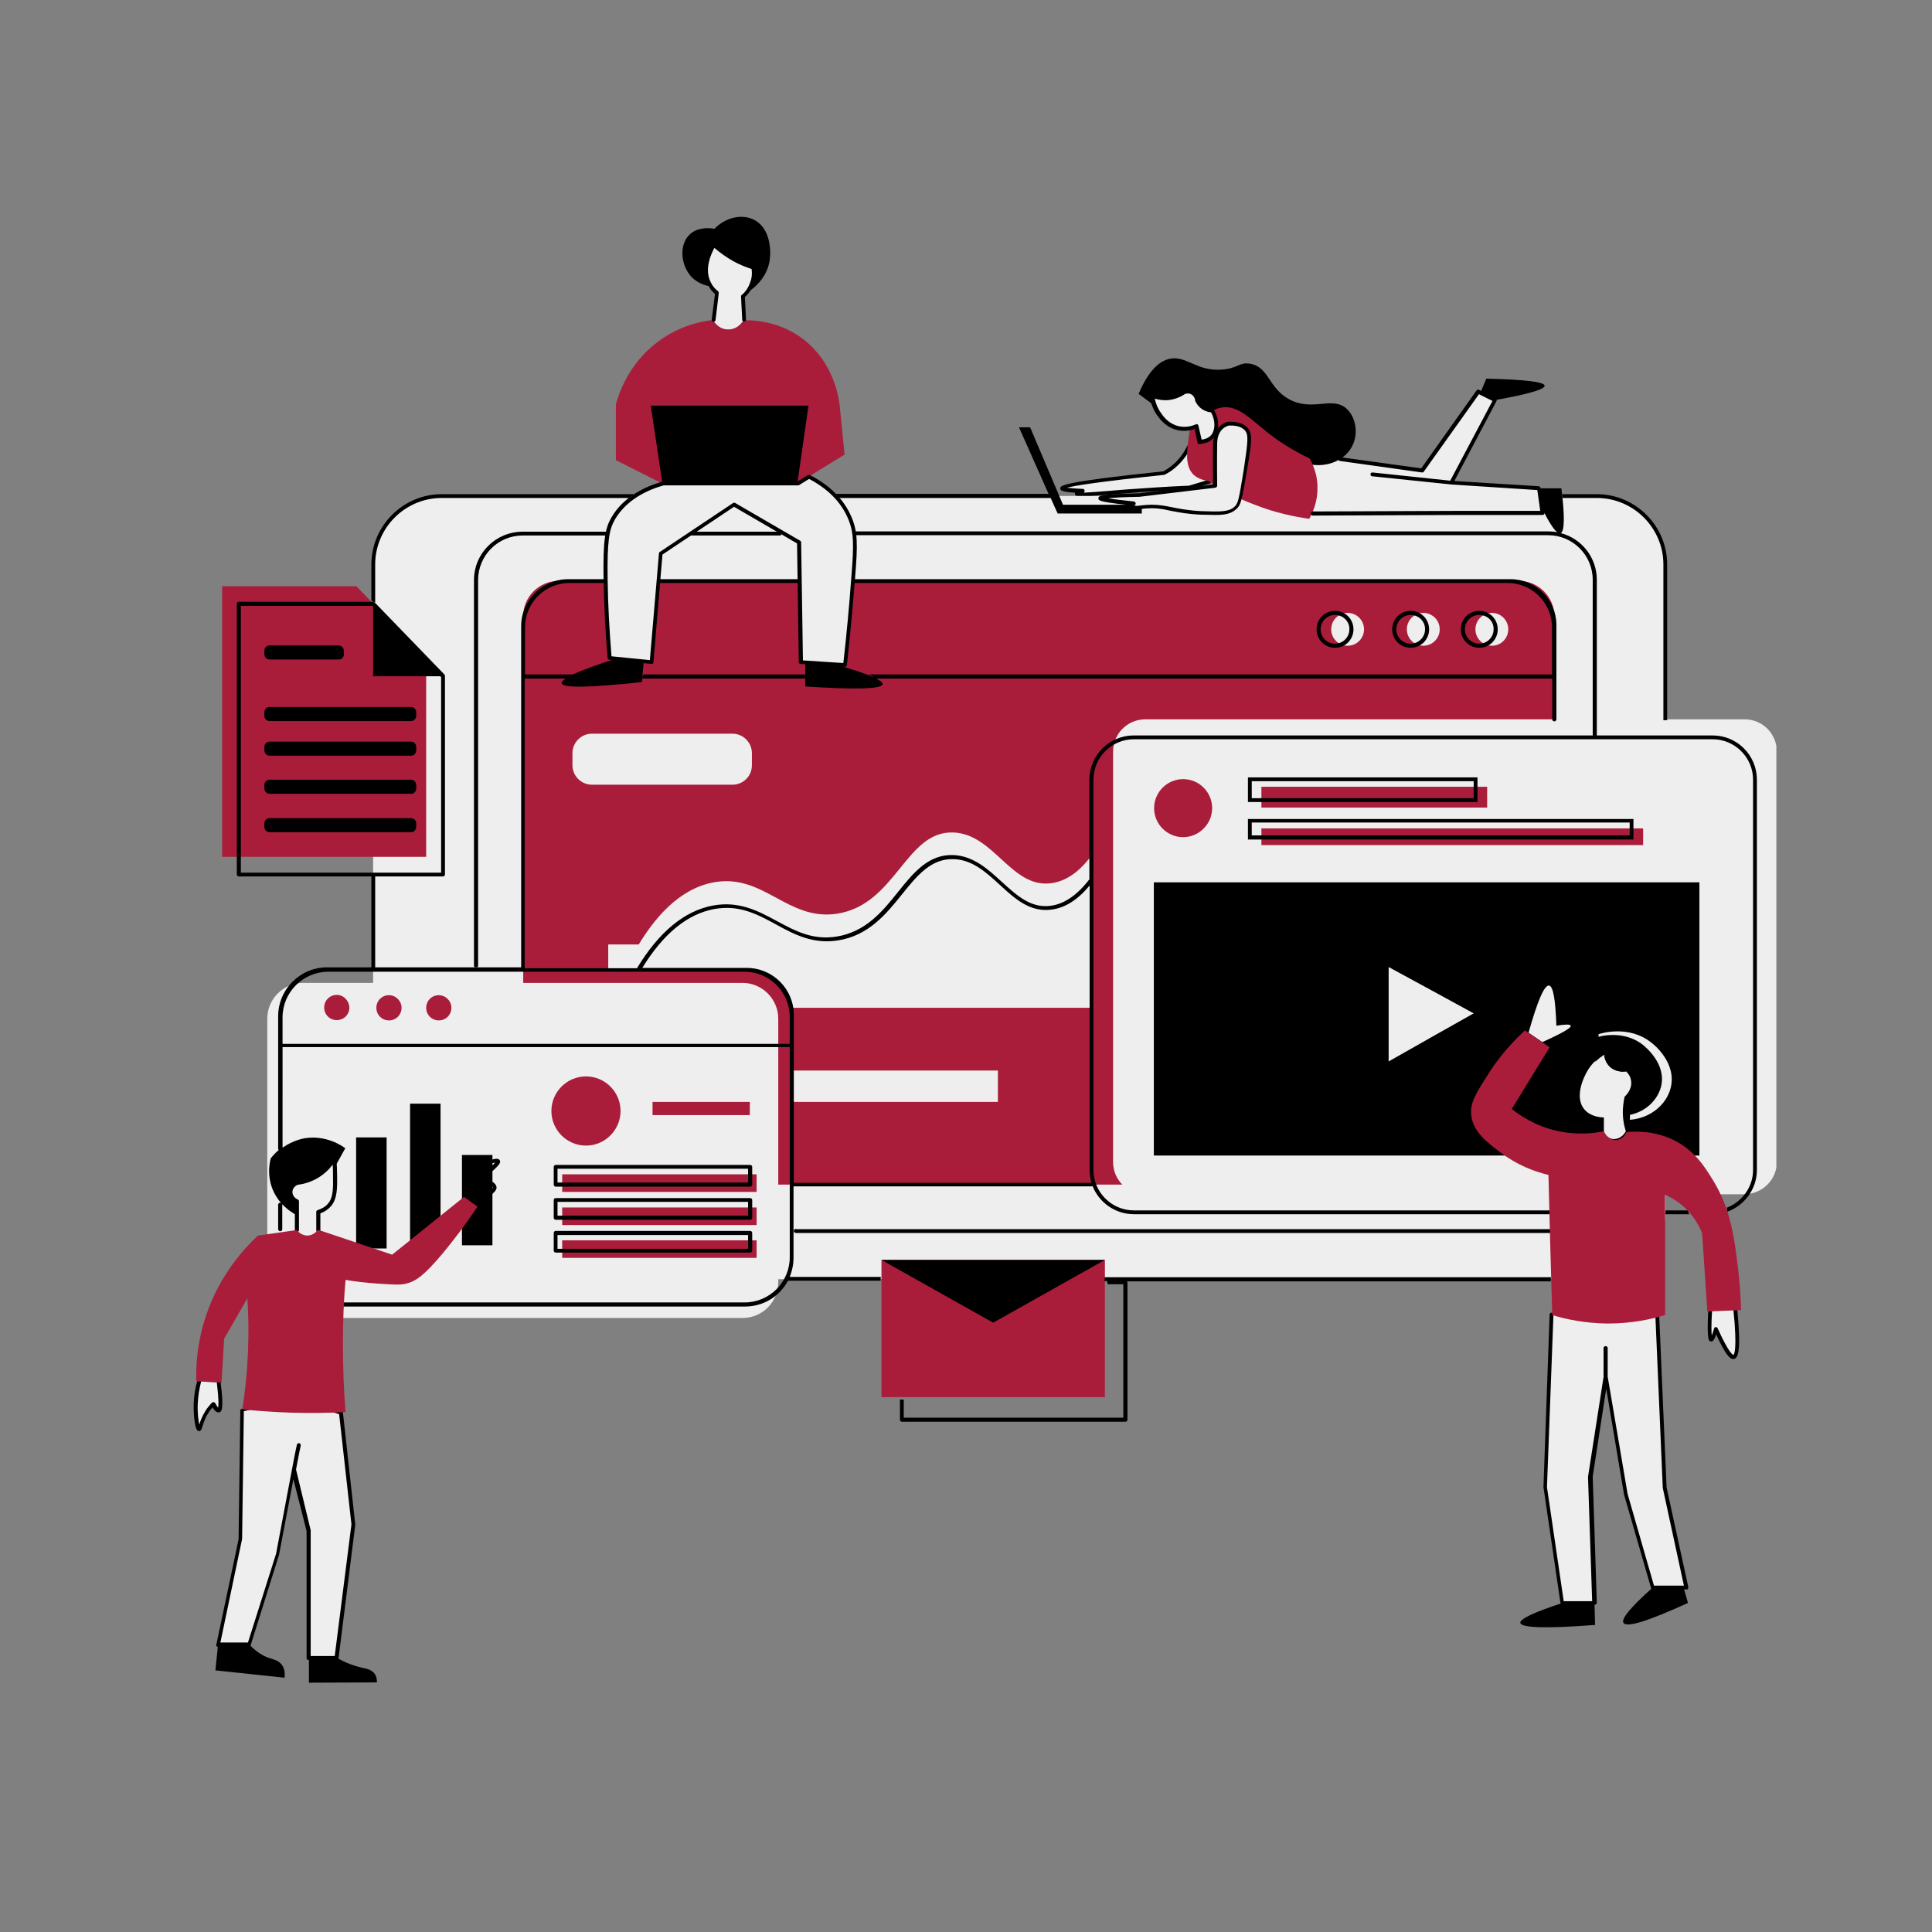 <svg xmlns="http://www.w3.org/2000/svg" xmlns:xlink="http://www.w3.org/1999/xlink" width="1080" viewBox="0 0 810 810" height="1080" preserveAspectRatio="xMidYMid meet"><rect x="0" y="0" width="810" height="810" fill="#808080" stroke="none"/><defs><clipPath id="448cf45b1a"><path d="M 112 301.086 L 744.75 301.086 L 744.75 553 L 112 553 Z M 112 301.086 " clip-rule="nonzero"></path></clipPath><clipPath id="012008e74c"><path d="M 90 90 L 737 90 L 737 705.426 L 90 705.426 Z M 90 90 " clip-rule="nonzero"></path></clipPath></defs><path fill="#eeeeee" d="M 716.914 549.617 C 716.547 557.484 716.68 561.543 717.406 561.664 C 717.91 561.785 718.523 560.312 719.371 557.238 C 722.938 565.352 725.395 569.285 726.883 568.914 C 728.59 568.426 728.836 561.91 727.496 549.125 C 723.922 549.25 720.48 549.371 716.914 549.617 Z M 83.43 579.117 C 82.816 581.207 82.199 584.281 81.953 588.215 C 81.707 593.746 82.566 599.152 83.43 599.152 C 84.043 599.152 84.164 595.957 86.621 592.023 C 87.605 590.547 88.59 589.441 89.207 588.703 C 90.191 590.547 90.926 591.41 91.418 591.285 C 92.277 591.039 92.277 587.23 91.418 579.73 Z M 199.332 505.371 C 200.934 504.262 203.02 502.789 205.121 501.066 C 207.207 499.223 207.688 498.609 207.578 497.996 C 207.441 495.781 201.793 494.555 201.305 494.43 C 207.824 489.27 209.164 487.426 208.918 486.934 C 208.438 486.07 201.793 487.914 198.23 492.957 C 195.645 496.52 195.402 500.453 195.402 502.418 C 196.633 503.402 197.984 504.387 199.332 505.371 Z M 132.102 493.324 C 129.027 495.043 126.199 495.66 124.355 495.906 C 122.883 496.52 121.898 497.75 121.652 499.223 C 121.41 501.066 122.512 502.91 124.355 503.648 L 124.355 515.695 C 124.48 515.941 125.957 517.906 128.66 518.031 C 131.488 518.152 133.211 515.816 133.332 515.695 L 133.332 507.949 C 135.914 507.215 137.262 505.859 138.004 505 C 140.461 502.051 140.461 498.117 140.336 491.602 C 140.336 489.145 140.09 487.18 139.969 485.828 C 138.863 487.426 136.527 490.867 132.102 493.324 Z M 503.547 170.309 C 502.574 169.441 502.07 168.465 501.824 167.848 C 501.824 167.598 501.59 166.004 500.117 164.895 C 498.383 163.793 496.539 164.406 496.43 164.406 C 495.445 165.141 493.098 166.496 489.781 166.863 C 486.598 167.234 484.137 166.367 483.02 165.879 C 483.266 167.598 483.77 170.672 485.98 173.742 C 486.953 175.223 489.301 178.414 493.715 179.402 C 497.289 180.258 500.227 179.156 501.457 178.66 C 501.961 180.875 502.441 183.086 502.93 185.176 C 503.805 185.176 506.262 184.93 508.105 183.086 C 510.562 180.504 510.809 175.957 508.352 172.027 C 507.492 172.152 505.391 171.898 503.547 170.309 Z M 698.008 623.613 L 694.934 552.078 L 650.797 551.215 L 648.094 623.488 L 655.234 672.039 L 668.754 672.039 L 667.02 619.066 L 673.535 577.273 L 681.895 626.562 L 693.203 665.648 L 707.336 665.648 Z M 608.527 202.387 L 626.828 167.727 L 619.82 164.164 L 596.234 197.227 L 561.93 192.434 C 561.203 192.184 554.309 189.852 549.637 193.414 C 544.613 197.352 543.617 207.305 550.254 215.293 C 570.656 215.172 590.938 215.172 611.352 215.051 L 646.629 215.051 L 645.156 204.727 Z M 125.23 605.914 C 125.105 606.527 124.246 610.707 123.137 616.238 Z M 142.93 592.391 C 144.648 608.004 146.371 623.613 148.09 639.223 L 141.086 695.148 L 129.41 695.148 L 129.41 641.926 C 127.32 633.445 125.105 624.965 123.02 616.484 C 120.434 630.004 116.375 651.758 116.375 651.758 L 104.457 689.492 L 91.43 689.492 L 100.77 645.246 L 101.508 591.164 C 106.793 589.812 114.414 588.336 123.75 588.828 C 131.621 589.195 138.137 590.793 142.93 592.391 Z M 307.387 108.852 C 303.809 106.883 300.996 104.668 299.016 102.824 C 298.648 103.438 293.254 111.797 297.051 118.93 C 297.664 120.031 298.648 121.508 300.383 122.859 C 299.879 126.672 299.398 130.359 299.016 134.168 C 299.152 134.41 300.859 137.734 304.547 138.098 C 307.387 138.469 310.215 136.871 311.688 134.293 C 311.555 131.094 311.309 127.777 311.184 124.578 C 312.168 123.719 314.148 121.758 315.129 118.559 C 315.992 115.855 315.746 113.516 315.488 112.414 C 313.152 111.672 310.324 110.57 307.387 108.852 Z M 499.855 183.945 C 502.203 189.973 504.527 195.992 506.875 202.016 C 504.16 202.879 501.344 203.738 498.629 204.473 C 487.566 204.969 478.469 205.582 472.203 206.07 C 461.508 206.93 451.809 207.914 451.676 207.055 C 451.676 206.688 452.906 206.195 454.023 205.953 C 448.355 205.703 445.531 205.336 445.531 204.844 C 445.418 203.613 459.664 201.398 488.18 198.453 C 489.531 197.711 491.145 196.734 492.605 195.379 C 497.043 191.203 498.996 186.648 499.855 183.945 " fill-opacity="1" fill-rule="nonzero"></path><path fill="#000000" d="M 564.883 171.656 C 558.848 165.637 550.5 172.887 540.41 167.355 C 531.695 162.566 532.062 153.836 524.074 152.488 C 519.516 151.746 519.023 154.449 512.398 154.945 C 501.691 155.805 497.512 149.043 490.52 150.395 C 486.941 151.133 482.027 154.082 477.367 165.141 L 483.992 170.059 C 483.379 168.465 483.145 166.984 483.008 166.008 C 484.129 166.496 486.586 167.355 489.77 166.984 C 493.09 166.621 495.438 165.27 496.418 164.527 C 496.531 164.41 498.375 163.793 500.105 165.023 C 501.582 166.008 501.816 167.727 501.816 167.969 C 502.062 168.586 502.566 169.57 503.535 170.43 C 505.379 172.152 507.48 172.273 508.207 172.273 C 509.805 174.73 510.297 177.559 509.805 179.891 L 510.91 180.262 C 512.645 177.93 514.969 177.559 514.969 177.559 C 517.316 177.434 520.387 177.684 522.23 179.773 C 523.324 180.875 523.707 182.23 523.57 185.059 L 548.398 194.523 C 556.512 196.367 564.27 192.797 567.094 186.652 C 569.418 181.859 568.57 175.344 564.883 171.656 Z M 488.062 198.211 Z M 447.363 204.477 C 448.484 204.602 450.438 204.844 454.016 204.969 C 454.371 204.969 454.738 205.34 454.738 205.703 C 454.738 206.074 454.629 206.32 454.371 206.57 C 457.086 206.445 461.637 206.074 466.172 205.703 C 468.148 205.586 470.105 205.34 472.082 205.215 C 480.688 204.602 489.523 203.984 498.508 203.617 L 505.883 201.402 L 499.973 186.164 C 498.375 189.852 496.051 193.168 493.09 195.75 C 491.75 196.98 490.137 198.086 488.43 198.945 C 488.293 198.945 488.172 199.07 488.172 199.07 C 460.27 202.016 450.438 203.617 447.363 204.477 Z M 453.645 208.164 C 451.297 208.164 450.805 207.797 450.684 207.184 C 450.684 206.934 450.684 206.688 450.805 206.57 C 445.043 206.199 444.539 205.586 444.539 204.844 C 444.426 203.617 444.426 202.141 487.816 197.594 C 489.289 196.734 490.754 195.75 491.98 194.641 C 495.191 191.82 497.648 188.008 499.125 183.703 C 499.234 183.336 499.492 183.215 499.848 183.215 C 500.219 183.215 500.465 183.461 500.586 183.703 L 507.594 201.773 C 507.727 202.016 507.727 202.266 507.594 202.387 C 507.48 202.633 507.348 202.758 507.113 202.758 L 498.879 205.215 L 498.621 205.215 C 489.66 205.586 480.797 206.074 472.191 206.812 C 470.105 206.934 468.148 207.184 466.305 207.305 C 459.656 207.797 455.859 208.164 453.645 208.164 " fill-opacity="1" fill-rule="nonzero"></path><path fill="#eeeeee" d="M 347.191 536.223 L 669.469 536.223 C 685.203 536.223 698.242 523.316 698.242 507.461 L 698.242 236.68 C 698.242 220.949 685.336 207.918 669.469 207.918 L 185.191 207.918 C 169.465 207.918 156.434 220.824 156.434 236.68 L 156.434 507.582 C 156.434 523.316 169.34 536.344 185.195 536.344 L 317.215 536.344 M 347.195 536.223 L 330.121 536.223 " fill-opacity="1" fill-rule="nonzero"></path><path fill="#a91d3a" d="M 298.887 134.168 C 294.336 134.664 285.363 136.383 276.516 142.773 C 263.363 152.238 259.309 165.512 258.215 169.57 L 258.215 192.922 L 277.742 202.758 L 334.285 202.758 C 340.934 198.699 347.438 194.641 354.086 190.59 C 353.473 183.949 352.723 177.316 352.105 170.555 C 351.859 167.969 350.016 151.504 335.512 141.301 C 325.68 134.414 315.367 134.168 311.68 134.293 C 310.207 136.996 307.379 138.473 304.539 138.102 C 300.73 137.738 299.008 134.414 298.887 134.168 Z M 369.559 585.754 L 463.234 585.754 L 463.234 528.23 L 369.559 528.23 Z M 549.016 192.184 C 541.023 188.379 535.137 184.32 531.191 181.121 C 524.32 175.715 519.16 169.941 512.508 170.801 C 510.801 171.043 509.324 171.66 508.453 172.156 C 510.555 174.613 511.035 178.051 509.684 180.879 C 508.453 183.336 505.883 185.059 503.043 185.18 C 502.566 182.965 502.062 180.758 501.582 178.664 C 500.723 178.914 499.848 179.16 499.125 179.402 C 498.879 180.262 498.621 181.492 498.375 183.219 C 497.648 188.867 496.777 194.895 499.973 198.582 C 500.723 199.441 502.676 201.16 506.73 201.652 C 507.48 202.145 508.344 202.758 509.191 203.246 C 509.191 201.402 509.066 192.434 509.191 185.793 C 509.324 178.418 514.855 177.559 514.855 177.559 C 517.18 177.434 520.254 177.688 522.098 179.773 C 524.188 181.863 523.707 184.809 521.863 196.613 C 520.742 203.004 520.129 206.691 519.637 208.902 C 521.617 209.887 523.707 210.746 526.031 211.605 C 534.77 215.051 542.758 216.648 548.902 217.508 C 549.996 215.539 552.457 210.871 552.344 204.477 C 552.457 198.699 550.133 194.152 549.016 192.184 Z M 93.129 245.777 L 93.129 359.227 L 178.676 359.227 L 178.676 276.016 L 149.422 245.777 Z M 636.898 496.645 L 234.109 496.645 C 226.008 496.645 219.359 490.008 219.359 481.895 L 219.359 258.316 C 219.359 250.203 226.008 243.566 234.109 243.566 L 636.898 243.566 C 645.008 243.566 651.648 250.203 651.648 258.316 L 651.648 481.77 C 651.648 490.008 645.008 496.645 636.898 496.645 " fill-opacity="1" fill-rule="nonzero"></path><g clip-path="url(#448cf45b1a)"><path fill="#eeeeee" d="M 744.949 487.18 L 744.949 315.098 C 744.949 307.602 738.914 301.578 731.43 301.578 L 480.184 301.578 C 472.695 301.578 466.664 307.602 466.664 315.098 L 466.664 487.18 C 466.664 494.676 472.695 500.699 480.184 500.699 L 731.43 500.699 C 738.914 500.574 744.949 494.555 744.949 487.18 Z M 311.301 552.57 L 127.062 552.57 C 118.82 552.57 112.059 545.809 112.059 537.574 L 112.059 427.074 C 112.059 418.84 118.82 412.078 127.059 412.078 L 311.293 412.078 C 319.531 412.078 326.289 418.84 326.289 427.074 L 326.289 537.574 C 326.289 545.809 319.664 552.57 311.293 552.57 " fill-opacity="1" fill-rule="nonzero"></path></g><path fill="#eeeeee" d="M 307.133 328.988 L 248.133 328.988 C 243.695 328.988 240.008 325.301 240.008 320.875 L 240.008 315.715 C 240.008 311.289 243.695 307.602 248.133 307.602 L 307.133 307.602 C 311.547 307.602 315.234 311.289 315.234 315.715 L 315.234 320.875 C 315.234 325.426 311.547 328.988 307.133 328.988 Z M 418.371 461.98 L 331.824 461.98 L 331.824 448.828 L 418.371 448.828 Z M 457.566 422.527 L 331.824 422.527 C 331.457 420.684 330.352 416.379 326.664 412.57 C 321.379 407.039 314.508 406.672 313.02 406.672 L 255.004 406.672 L 255.004 395.977 L 267.801 395.977 C 273.688 386.266 283.891 372.746 299.254 369.918 C 320.285 366.109 330.117 386.266 351.012 383.07 C 375.828 379.137 379.652 348.164 399.797 349.023 C 416.883 349.762 424.012 372.5 440.738 370.289 C 448.484 369.305 454.262 363.281 457.566 358.734 Z M 632.348 263.844 C 632.348 267.656 629.277 270.727 625.48 270.727 C 621.656 270.727 618.582 267.656 618.582 263.844 C 618.582 260.035 621.656 256.961 625.48 256.961 C 629.277 256.961 632.348 260.035 632.348 263.844 Z M 596.703 256.961 C 592.906 256.961 589.832 260.035 589.832 263.844 C 589.832 267.656 592.906 270.727 596.703 270.727 C 600.527 270.727 603.602 267.656 603.602 263.844 C 603.602 260.035 600.527 256.961 596.703 256.961 Z M 571.875 263.844 C 571.875 267.656 568.805 270.727 564.992 270.727 C 561.195 270.727 558.121 267.656 558.121 263.844 C 558.121 260.035 561.195 256.961 564.992 256.961 C 568.805 256.961 571.875 260.035 571.875 263.844 " fill-opacity="1" fill-rule="nonzero"></path><path fill="#000000" d="M 206.453 522.086 L 193.68 522.086 L 193.68 484.227 L 206.453 484.227 Z M 184.703 524.051 L 171.922 524.051 L 171.922 462.719 L 184.703 462.719 Z M 162.09 523.438 L 149.305 523.438 L 149.305 476.855 L 162.09 476.855 Z M 700.449 456.082 C 698.605 463.332 691.711 468.863 683.355 469.48 C 683.355 468.004 683.355 466.527 683.488 464.93 C 683.598 463.457 683.859 462.105 684.215 460.875 C 684.473 460.629 687.656 457.926 687.176 453.746 C 686.797 451.164 685.332 449.691 684.719 449.074 C 684.105 449.199 681.141 449.691 678.438 447.848 C 674.996 445.633 674.641 441.824 674.504 441.332 C 673.41 441.945 671.812 443.051 670.203 444.648 L 670.203 433.59 C 671.199 433.219 682.875 429.656 692.203 437.031 C 693.434 437.891 703.02 445.633 700.449 456.082 Z M 582.195 445.02 L 582.195 405.441 C 594.129 411.957 606.055 418.348 617.84 424.859 C 605.918 431.621 593.996 438.258 582.195 445.02 Z M 483.754 369.918 L 483.754 484.473 L 712.484 484.473 L 712.484 369.918 L 483.754 369.918 " fill-opacity="1" fill-rule="nonzero"></path><path fill="#a91d3a" d="M 314.371 461.98 L 273.578 461.98 L 273.578 467.512 L 314.371 467.512 Z M 245.676 451.289 C 237.688 451.289 231.172 457.801 231.172 465.793 C 231.172 473.781 237.688 480.297 245.676 480.297 C 253.664 480.297 260.168 473.781 260.168 465.793 C 260.168 457.801 253.664 451.289 245.676 451.289 Z M 183.965 417.242 C 181.016 417.242 178.684 419.574 178.684 422.527 C 178.684 425.477 181.016 427.812 183.965 427.812 C 186.918 427.812 189.25 425.477 189.25 422.527 C 189.25 419.574 186.793 417.242 183.965 417.242 Z M 163.07 417.242 C 160.121 417.242 157.789 419.574 157.789 422.527 C 157.789 425.477 160.121 427.812 163.07 427.812 C 166.023 427.812 168.355 425.477 168.355 422.527 C 168.355 419.574 165.898 417.242 163.07 417.242 Z M 141.195 417.117 C 138.242 417.117 135.91 419.453 135.91 422.402 C 135.91 425.352 138.242 427.688 141.195 427.688 C 144.145 427.688 146.477 425.352 146.477 422.402 C 146.355 419.453 144.02 417.117 141.195 417.117 Z M 688.887 347.301 L 528.852 347.301 L 528.852 354.309 L 688.887 354.309 Z M 623.496 329.848 L 528.852 329.848 L 528.852 338.574 L 623.496 338.574 Z M 496.047 326.652 C 489.285 326.652 483.863 332.184 483.863 338.82 C 483.863 345.582 489.395 350.988 496.047 350.988 C 502.672 350.988 508.203 345.457 508.203 338.82 C 508.203 332.184 502.805 326.652 496.047 326.652 Z M 317.207 519.996 L 235.703 519.996 L 235.703 527.371 L 317.207 527.371 Z M 317.207 506.23 L 235.703 506.23 L 235.703 513.605 L 317.207 513.605 Z M 317.207 499.715 L 235.703 499.715 L 235.703 492.34 L 317.207 492.34 L 317.207 499.715 " fill-opacity="1" fill-rule="nonzero"></path><path fill="#eeeeee" d="M 646.621 436.906 C 654.844 433.219 658.91 430.883 658.531 430.023 C 658.297 429.41 656.316 429.41 652.52 430.023 C 652.152 419.086 651.156 413.43 649.445 413.184 C 647.469 412.938 644.641 419.574 640.844 432.973 Z M 675.875 447.969 C 678.441 449.566 681.035 449.199 681.648 449.074 C 682.129 449.566 683.605 450.918 683.863 453.254 C 684.344 456.941 681.406 459.523 681.145 459.77 C 680.898 460.875 680.656 462.105 680.531 463.457 C 680.039 467.883 680.789 471.691 681.648 474.273 C 680.285 476.977 677.457 478.082 675.258 477.344 C 673.281 476.609 672.543 474.641 672.434 474.273 L 672.434 468.496 C 667.133 468.371 664.812 465.793 664.309 465.176 C 660.141 460.383 663.445 452.27 665.906 448.336 C 668.129 444.895 670.957 442.93 672.543 441.945 C 672.434 442.438 672.801 446.004 675.875 447.969 " fill-opacity="1" fill-rule="nonzero"></path><path fill="#eeeeee" d="M 277.742 202.758 C 272.211 204.23 262.133 208.043 256.738 217.383 C 254.145 221.93 253.297 226.602 253.531 243.195 C 253.664 251.676 254.145 262.738 255.25 275.891 C 261.152 276.504 266.926 276.996 272.828 277.609 L 276.762 232.012 L 307.488 211.484 L 334.789 227.34 L 335.512 277.609 L 354.086 278.84 C 355.547 264.949 356.656 252.66 357.527 242.336 C 358.5 228.938 358.758 223.16 355.793 216.77 C 351.629 207.672 343.871 202.633 338.953 200.055 L 334.285 202.758 Z M 522.344 179.773 C 524.43 181.988 523.941 184.809 522.098 196.609 C 520.02 209.516 519.637 211.234 517.672 212.961 C 514.969 215.293 511.168 215.172 503.66 214.926 C 491.246 214.434 488.676 211.359 478.844 212.344 C 475.637 212.715 471.578 213.449 471.469 212.961 C 471.332 212.59 473.422 211.605 475.266 210.871 C 466.047 210.004 461.391 209.273 461.391 208.656 C 461.391 208.043 466.785 207.672 477.613 207.43 L 509.438 203.617 C 509.438 203.617 509.324 193.293 509.438 185.918 C 509.57 178.543 515.102 177.684 515.102 177.684 C 517.426 177.559 520.5 177.805 522.344 179.773 " fill-opacity="1" fill-rule="nonzero"></path><path fill="#000000" d="M 559.719 257.82 C 556.391 257.82 553.684 260.527 553.684 263.844 C 553.684 267.164 556.391 269.867 559.719 269.867 C 563.039 269.867 565.73 267.164 565.73 263.844 C 565.867 260.527 563.039 257.82 559.719 257.82 Z M 559.719 271.59 C 555.418 271.59 551.977 268.145 551.977 263.844 C 551.977 259.543 555.418 256.102 559.719 256.102 C 564.023 256.102 567.453 259.543 567.453 263.844 C 567.453 268.145 564.023 271.59 559.719 271.59 " fill-opacity="1" fill-rule="nonzero"></path><path fill="#000000" d="M 591.418 257.82 C 588.102 257.82 585.398 260.527 585.398 263.844 C 585.398 267.164 588.102 269.867 591.418 269.867 C 594.75 269.867 597.453 267.164 597.453 263.844 C 597.566 260.527 594.75 257.82 591.418 257.82 Z M 591.418 271.59 C 587.117 271.59 583.688 268.145 583.688 263.844 C 583.688 259.543 587.117 256.102 591.418 256.102 C 595.723 256.102 599.164 259.543 599.164 263.844 C 599.164 268.145 595.723 271.59 591.418 271.59 " fill-opacity="1" fill-rule="nonzero"></path><path fill="#000000" d="M 620.195 257.82 C 616.875 257.82 614.16 260.527 614.16 263.844 C 614.16 267.164 616.875 269.867 620.195 269.867 C 623.5 269.867 626.203 267.164 626.203 263.844 C 626.34 260.527 623.637 257.82 620.195 257.82 Z M 620.195 271.59 C 615.891 271.59 612.438 268.145 612.438 263.844 C 612.438 259.543 615.891 256.102 620.195 256.102 C 624.496 256.102 627.938 259.543 627.938 263.844 C 627.938 268.145 624.496 271.59 620.195 271.59 " fill-opacity="1" fill-rule="nonzero"></path><g clip-path="url(#012008e74c)"><path fill="#000000" d="M 650.172 537.082 C 650.172 536.59 650.172 535.977 650.309 535.484 L 463.098 535.484 C 463.098 535.977 463.098 536.59 462.977 537.082 L 464.094 537.082 C 464.203 537.574 464.328 537.941 464.461 538.434 L 470.965 538.434 L 470.965 594.359 L 378.902 594.359 L 378.902 586.859 C 378.422 586.859 377.809 586.738 377.305 586.738 L 377.305 595.219 C 377.305 595.711 377.672 596.078 378.164 596.078 L 471.836 596.078 C 472.316 596.078 472.695 595.711 472.695 595.219 L 472.695 537.695 C 472.695 537.449 472.562 537.328 472.453 537.203 L 650.172 537.203 Z M 655.09 672.039 C 643.043 675.973 637.156 678.801 637.402 680.398 C 637.77 682.488 648.219 682.855 668.746 681.258 C 668.609 678.188 668.609 675.113 668.5 672.039 Z M 682.02 449.199 C 682.5 449.691 683.973 451.043 684.219 453.379 C 684.723 457.066 681.762 459.645 681.516 459.891 C 681.27 460.996 681.035 462.227 680.902 463.578 C 680.789 465.055 680.789 466.406 680.789 467.758 C 688.41 467.266 694.668 462.227 696.398 455.59 C 698.723 446.125 690.008 439.117 688.891 438.137 C 680.422 431.375 669.84 434.695 668.855 435.062 L 668.855 445.141 C 670.344 443.668 671.816 442.684 672.664 442.191 C 672.664 442.684 673.047 446.125 676.23 448.215 C 678.812 449.691 681.406 449.32 682.02 449.199 Z M 333.668 515.203 C 333.191 515.203 332.809 515.57 332.809 516.062 C 332.809 516.555 333.191 516.922 333.668 516.922 L 649.312 516.922 C 655.457 516.922 661.125 514.219 665.059 509.426 C 665.289 509.059 665.289 508.566 664.922 508.32 C 664.555 508.074 664.062 508.074 663.828 508.441 C 660.25 512.867 654.977 515.324 649.445 515.324 L 333.668 515.324 Z M 463.234 528.23 L 369.559 528.23 L 416.391 554.535 Z M 233.742 495.781 L 313.633 495.781 L 313.633 490.004 L 233.742 490.004 Z M 232.156 496.645 L 232.156 489.27 C 232.156 488.777 232.512 488.406 233.016 488.406 L 314.508 488.406 C 314.988 488.406 315.367 488.777 315.367 489.27 L 315.367 496.645 C 315.367 497.133 314.988 497.504 314.508 497.504 L 233.016 497.504 C 232.512 497.504 232.156 497.133 232.156 496.645 Z M 617.848 327.516 L 524.801 327.516 L 524.801 334.645 L 617.848 334.645 Z M 619.445 325.914 L 619.445 336.242 L 523.203 336.242 L 523.203 325.914 Z M 692.824 665.648 C 683.605 673.883 679.562 678.801 680.656 680.398 C 682.02 682.488 690.98 679.66 707.695 672.039 C 707.082 669.949 706.465 667.738 705.852 665.648 Z M 233.742 523.562 L 313.637 523.562 L 313.637 517.785 L 233.742 517.785 Z M 232.156 516.922 C 232.156 516.434 232.512 516.062 233.016 516.062 L 314.508 516.062 C 314.988 516.062 315.367 516.434 315.367 516.922 L 315.367 524.297 C 315.367 524.789 314.988 525.16 314.508 525.16 L 233.016 525.16 C 232.512 525.16 232.156 524.789 232.156 524.297 Z M 707.695 507.461 L 698.242 507.461 C 698.355 507.949 698.242 508.566 697.996 509.059 L 708.309 509.059 C 707.941 508.688 707.832 508.32 707.832 507.828 C 707.832 507.703 707.695 507.582 707.695 507.461 Z M 233.742 509.672 L 313.637 509.672 L 313.637 503.895 L 233.742 503.895 Z M 232.156 503.156 C 232.156 502.664 232.512 502.297 233.016 502.297 L 314.508 502.297 C 314.988 502.297 315.367 502.664 315.367 503.156 L 315.367 510.531 C 315.367 511.023 314.988 511.391 314.508 511.391 L 233.016 511.391 C 232.512 511.391 232.156 511.023 232.156 510.531 Z M 457.566 495.781 C 457.086 494.062 456.828 492.34 456.828 490.496 L 456.828 371.27 C 451.914 377.172 446.641 380.613 440.852 381.352 C 431.754 382.578 425.375 376.68 419.23 371.023 C 413.562 365.863 407.785 360.453 399.934 360.207 C 390.457 359.84 384.68 366.848 378.164 374.957 C 371.664 383.07 364.152 392.289 351.383 394.254 C 340.797 395.977 332.809 391.676 325.199 387.496 C 317.32 383.195 309.836 379.262 299.5 381.105 C 288.191 383.195 278.113 391.43 269.273 405.809 L 313.145 405.809 C 323.973 405.809 332.809 414.66 332.809 425.477 L 332.809 495.906 L 457.566 495.906 Z M 331.102 426.336 C 331.102 415.887 322.609 407.406 312.16 407.406 L 137.621 407.406 C 127.059 407.406 118.457 416.012 118.457 426.582 L 118.457 437.645 L 331.098 437.645 Z M 184.945 365.984 L 184.945 283.879 L 184.574 283.512 L 156.43 283.512 L 156.43 254.379 L 156.059 254.012 L 100.992 254.012 L 100.992 365.863 L 184.945 365.863 Z M 736.582 326.898 L 736.582 490.496 C 736.582 498.609 731.297 505.492 724.055 508.074 C 724.168 507.461 724.168 506.969 723.922 506.352 C 730.312 503.895 734.98 497.75 734.98 490.496 L 734.98 326.898 C 734.98 317.559 727.363 309.938 718.02 309.938 L 475.391 309.938 C 466.047 309.938 458.426 317.559 458.426 326.898 L 458.426 490.496 C 458.426 499.84 466.047 507.461 475.391 507.461 L 649.926 507.461 C 649.691 507.949 649.691 508.566 649.805 509.059 L 475.391 509.059 C 467.535 509.059 460.773 504.141 458.059 497.258 C 457.949 497.379 457.812 497.379 457.566 497.379 L 332.688 497.379 L 332.688 527.371 C 332.688 530.199 332.07 532.902 331.102 535.359 L 369.316 535.359 C 369.203 535.852 369.203 536.465 369.203 536.957 L 330.352 536.957 C 326.91 543.473 320.148 547.773 312.297 547.773 L 144.016 547.773 C 143.527 547.773 143.16 547.406 143.16 546.914 C 143.16 546.422 143.527 546.055 144.02 546.055 L 312.164 546.055 C 322.609 546.055 331.105 537.574 331.105 527.125 L 331.105 438.996 L 118.465 438.996 L 118.461 481.156 C 120.793 479.559 123.867 477.961 127.676 477.223 C 136.895 475.746 143.531 480.539 144.762 481.402 L 140.336 489.391 L 140.215 489.512 C 140.09 487.914 139.969 486.562 139.844 485.457 C 138.859 487.18 136.402 490.621 132.102 493.078 C 129.027 494.801 126.199 495.414 124.355 495.66 C 122.883 496.273 121.898 497.504 121.652 498.977 C 121.406 500.82 122.512 502.664 124.355 503.402 L 124.355 509.426 C 123.125 508.812 120.668 507.336 118.336 504.879 L 118.336 515.324 C 118.336 515.816 117.965 516.188 117.477 516.188 C 116.98 516.188 116.617 515.816 116.617 515.324 L 116.617 505.125 C 116.617 504.633 116.98 504.262 117.477 504.262 C 117.594 504.262 117.719 504.262 117.844 504.387 C 117.105 503.527 116.367 502.543 115.633 501.312 C 111.449 494.309 113.047 487.18 113.543 485.582 C 114.031 484.965 115.137 483.613 116.859 482.141 C 116.734 482.016 116.617 481.77 116.617 481.648 L 116.617 426.09 C 116.617 414.781 125.836 405.562 137.141 405.562 L 155.699 405.562 L 155.699 367.461 L 100.145 367.461 C 99.652 367.461 99.285 367.09 99.285 366.602 L 99.285 253.152 C 99.285 252.66 99.652 252.289 100.145 252.289 L 156.438 252.289 C 156.684 252.289 156.809 252.414 157.055 252.535 L 186.309 282.773 C 186.426 282.895 186.551 283.141 186.551 283.387 L 186.551 366.602 C 186.551 367.09 186.184 367.461 185.691 367.461 L 157.297 367.461 L 157.297 405.562 L 218.504 405.562 L 218.504 262.492 C 218.504 251.676 227.352 242.828 238.168 242.828 L 253.535 242.828 C 253.535 243.316 253.668 243.934 253.781 244.426 L 238.66 244.426 C 228.473 244.426 220.113 252.781 220.113 262.984 L 220.113 282.773 L 240.148 282.773 C 243.836 281.051 249.848 278.84 258.219 276.137 C 262.137 276.504 265.961 276.875 269.895 277.242 C 269.648 279.578 269.512 281.914 269.277 284.25 C 269.391 283.758 269.512 283.266 269.648 282.773 L 337.605 282.773 L 337.605 277.734 C 341.91 277.98 346.211 278.348 350.512 278.594 C 357.887 280.805 363.172 282.527 366.379 284.004 C 365.766 283.512 365.152 283.141 364.293 282.773 L 650.68 282.773 L 650.68 262.984 C 650.68 252.781 642.32 244.426 632.109 244.426 L 357.641 244.426 C 357.777 243.934 357.777 243.316 357.777 242.828 L 633.336 242.828 C 643.918 242.828 652.523 251.43 652.523 262 L 652.523 301.578 C 652.523 302.07 652.156 302.438 651.652 302.438 C 651.16 302.438 650.789 302.07 650.789 301.578 L 650.789 284.492 L 367.363 284.492 C 369.207 285.477 370.18 286.215 370.066 286.828 C 369.688 288.918 358.871 289.164 337.605 287.812 L 337.605 284.492 L 269.277 284.492 C 269.277 284.984 269.145 285.477 269.145 285.969 C 247.156 288.305 235.957 288.551 235.477 286.461 C 235.344 285.969 235.957 285.355 237.074 284.492 L 219.977 284.492 L 219.977 405.934 L 267.055 405.934 C 276.273 390.691 286.965 381.84 299.012 379.629 C 309.949 377.664 317.941 381.965 325.684 386.145 C 333.426 390.324 340.68 394.254 350.77 392.656 C 362.926 390.691 369.934 382.211 376.582 373.852 C 383.086 365.738 389.352 358.117 399.68 358.488 C 408.172 358.855 414.184 364.387 420.082 369.797 C 426.363 375.449 432.141 380.859 440.496 379.75 C 446.273 379.016 451.672 375.203 456.723 368.691 L 456.723 326.898 C 456.723 316.695 465.082 308.34 475.27 308.34 L 667.754 308.34 L 667.754 243.07 C 667.754 232.746 659.395 224.391 649.082 224.391 L 358.504 224.391 C 358.504 223.898 358.391 223.281 358.258 222.793 L 649.316 222.793 C 650.543 222.793 651.773 222.914 652.879 223.16 C 651.293 221.93 649.082 218.367 646.242 212.59 C 645.875 210.004 645.504 207.305 645.148 204.727 L 654.613 204.727 C 656.074 216.398 655.953 222.668 654.367 223.527 C 663.082 225.742 669.473 233.73 669.473 243.07 L 669.473 308.34 L 718.023 308.34 C 728.359 308.34 736.582 316.695 736.582 326.898 Z M 151.277 699.082 C 148.695 698.465 145.25 697.359 141.199 695.023 L 129.523 695.023 L 129.523 705.473 C 138.988 705.473 148.574 705.352 158.039 705.352 C 158.039 704.367 157.914 703.016 157.18 701.91 C 155.824 699.82 153.367 699.574 151.277 699.082 Z M 524.801 350.254 L 683.25 350.254 L 683.25 344.844 L 524.801 344.844 Z M 523.203 343.371 L 684.832 343.371 L 684.832 351.973 L 523.203 351.973 Z M 297.656 120.035 C 297.41 119.664 297.164 119.301 297.043 118.934 C 293.242 111.801 298.641 103.441 299.008 102.828 C 301.098 104.672 303.801 106.887 307.379 108.855 C 310.316 110.445 313.145 111.559 315.367 112.289 C 315.602 113.52 315.738 115.859 314.988 118.438 C 314.371 120.406 313.391 122.004 312.527 123.109 C 313.637 122.492 321.512 117.949 322.742 108.855 C 323.355 104.059 322.609 94.965 315.602 91.891 C 310.562 89.676 304.059 91.277 299.5 95.949 C 298.527 95.699 292.996 94.84 289.309 98.156 C 284.395 102.582 285.488 111.559 290.035 116.23 C 292.738 118.934 296.07 119.793 297.656 120.035 Z M 276.516 244.426 L 335.145 244.426 L 335.145 242.828 L 276.762 242.828 C 276.762 243.316 276.648 243.934 276.516 244.426 Z M 669.469 208.777 C 684.832 208.777 697.383 221.316 697.383 236.68 L 697.383 301.949 L 698.969 301.949 L 698.969 236.68 C 698.969 220.457 685.707 207.184 669.469 207.184 L 654.977 207.184 C 655.09 207.672 655.09 208.289 655.09 208.777 Z M 647.602 161.707 C 647.469 160.105 639.355 159.121 623.133 158.754 L 620.672 164.652 L 626.82 167.727 C 640.844 165.27 647.715 163.18 647.602 161.707 Z M 351.383 208.414 C 351.492 208.531 351.492 208.656 351.629 208.777 L 440.492 208.777 L 443.43 215.293 L 478.707 215.293 L 478.707 212.59 L 473.926 211.605 L 445.656 211.605 L 431.891 179.16 L 427.219 179.16 L 439.621 207.059 L 350.508 207.059 C 350.879 207.547 351.125 207.918 351.383 208.414 Z M 334.285 202.758 L 338.953 170.059 L 272.828 170.059 L 277.742 202.758 Z M 112.559 695.023 C 110.473 694.289 107.52 692.691 104.57 689.492 L 91.418 689.492 L 90.312 700.309 C 100.023 701.293 109.605 702.398 119.32 703.383 C 119.441 701.664 119.441 699.449 117.965 697.73 C 116.492 696.008 114.773 695.762 112.562 695.023 Z M 157.297 236.68 C 157.297 221.316 169.836 208.777 185.199 208.777 L 263.75 208.777 C 264.473 208.164 265.09 207.672 265.961 207.184 L 185.199 207.184 C 168.977 207.184 155.699 220.457 155.699 236.68 L 155.699 251.801 C 156.312 252.043 156.809 252.414 157.297 252.906 Z M 198.719 243.195 L 198.719 404.828 C 198.719 405.316 199.09 405.688 199.582 405.688 C 200.074 405.688 200.445 405.316 200.445 404.828 L 200.445 243.195 C 200.445 232.871 208.809 224.512 219.121 224.512 L 254.285 224.512 C 254.395 224.02 254.531 223.406 254.641 222.914 L 219.121 222.914 C 207.824 222.914 198.719 232.012 198.719 243.195 Z M 327.531 223.652 C 327.531 223.898 327.422 224.266 327.422 224.512 L 289.566 224.512 C 290.18 224.02 290.793 223.527 291.273 222.914 L 326.551 222.914 C 326.809 223.16 327.164 223.406 327.531 223.652 Z M 334.66 242.828 L 276.523 242.828 L 276.523 244.426 L 334.539 244.426 C 334.539 243.934 334.539 243.316 334.66 242.828 Z M 174.504 346.688 L 174.504 345.215 C 174.504 343.984 173.52 343 172.293 343 L 113.047 343 C 111.82 343 110.836 343.984 110.836 345.215 L 110.836 346.688 C 110.836 347.918 111.82 348.902 113.047 348.902 L 172.293 348.902 C 173.52 348.902 174.504 347.918 174.504 346.688 Z M 174.504 330.586 L 174.504 329.113 C 174.504 327.883 173.52 326.898 172.293 326.898 L 113.047 326.898 C 111.82 326.898 110.836 327.883 110.836 329.113 L 110.836 330.586 C 110.836 331.816 111.82 332.801 113.047 332.801 L 172.293 332.801 C 173.52 332.922 174.504 331.816 174.504 330.586 Z M 174.504 314.609 L 174.504 313.133 C 174.504 311.902 173.52 310.922 172.293 310.922 L 113.047 310.922 C 111.82 310.922 110.836 311.902 110.836 313.133 L 110.836 314.609 C 110.836 315.836 111.82 316.82 113.047 316.82 L 172.293 316.82 C 173.52 316.941 174.504 315.836 174.504 314.609 Z M 174.504 300.105 L 174.504 298.629 C 174.504 297.398 173.52 296.418 172.293 296.418 L 113.047 296.418 C 111.82 296.418 110.836 297.398 110.836 298.629 L 110.836 300.105 C 110.836 301.332 111.82 302.316 113.047 302.316 L 172.293 302.316 C 173.52 302.316 174.504 301.332 174.504 300.105 Z M 142.059 276.504 L 113.047 276.504 C 111.82 276.504 110.836 275.52 110.836 274.293 L 110.836 272.816 C 110.836 271.59 111.82 270.605 113.047 270.605 L 141.934 270.605 C 143.164 270.605 144.148 271.59 144.148 272.816 L 144.148 274.293 C 144.27 275.398 143.289 276.504 142.059 276.504 " fill-opacity="1" fill-rule="nonzero"></path></g><path fill="#000000" d="M 355.316 216.891 C 352.352 210.258 346.945 204.844 339.199 200.789 L 335.035 203.371 C 334.898 203.496 334.789 203.496 334.652 203.496 L 278.246 203.496 C 271.598 205.34 262.75 209.391 257.832 217.75 C 255.375 222.055 254.527 226.602 254.758 243.195 C 254.895 253.766 255.508 264.461 256.371 275.152 L 272.457 276.75 L 276.27 232.012 C 276.27 231.766 276.402 231.52 276.648 231.395 L 307.379 210.871 C 307.613 210.746 307.992 210.746 308.227 210.871 L 335.512 226.723 C 335.758 226.848 335.883 227.094 335.883 227.461 L 336.633 276.875 L 353.582 277.98 C 354.934 266.059 356.039 254.012 356.914 242.211 C 358.008 228.445 358.141 223.16 355.316 216.891 Z M 356.777 216.277 C 359.727 222.793 359.617 228.324 358.5 242.211 C 357.527 254.258 356.41 266.672 355.07 278.84 C 355.07 279.207 354.699 279.578 354.195 279.578 L 335.648 278.348 C 335.266 278.348 334.898 277.98 334.898 277.609 L 334.172 227.832 L 307.746 212.465 L 277.742 232.5 L 273.945 277.734 C 273.945 277.98 273.812 278.102 273.688 278.227 C 273.578 278.348 273.332 278.473 273.074 278.348 L 255.508 276.629 C 255.141 276.629 254.758 276.258 254.758 275.891 C 253.777 264.949 253.297 254.012 253.051 243.195 C 252.793 226.234 253.664 221.562 256.371 216.891 C 261.52 208.043 270.875 203.859 277.742 201.898 L 334.285 201.898 L 338.723 199.195 C 338.953 199.07 339.199 199.07 339.57 199.195 C 347.805 203.371 353.582 209.148 356.777 216.277 Z M 209.527 486.441 C 209.281 486.07 208.914 485.828 208.297 485.828 L 208.188 485.828 C 205.977 485.828 200.684 488.039 197.367 492.465 C 194.906 495.906 194.414 499.84 194.414 502.418 C 194.414 502.91 194.781 503.281 195.277 503.156 C 195.766 503.156 196.137 502.789 196.012 502.297 C 196.012 499.961 196.383 496.398 198.594 493.324 C 201.297 489.516 205.84 487.672 207.574 487.426 C 206.957 488.16 205.227 489.883 200.559 493.57 C 200.312 493.816 200.191 494.062 200.312 494.43 C 200.438 494.676 200.684 494.922 200.93 495.043 C 203.629 495.66 206.453 496.887 206.59 497.871 C 206.59 498.242 205.977 498.977 204.363 500.332 C 202.527 501.93 200.684 503.281 198.715 504.633 C 198.348 504.879 198.227 505.371 198.469 505.738 C 198.594 505.984 198.84 506.105 199.086 506.105 C 199.211 506.105 199.453 506.105 199.578 505.984 C 201.543 504.633 203.512 503.156 205.359 501.559 C 207.438 499.715 208.188 498.855 208.188 497.871 C 208.051 495.781 205.113 494.555 202.898 493.938 C 209.895 488.406 210.031 487.301 209.527 486.441 Z M 645.871 204.602 C 645.871 204.23 645.5 203.984 645.145 203.859 L 609.746 201.652 L 627.434 168.098 C 627.566 167.852 627.566 167.727 627.434 167.48 C 627.324 167.238 627.188 167.113 627.062 166.984 L 620.059 163.426 C 619.691 163.297 619.332 163.297 619.074 163.668 L 595.844 196.367 L 562.043 191.695 C 561.562 191.57 561.195 191.938 561.195 192.434 C 561.059 192.922 561.43 193.293 561.922 193.293 L 596.227 198.086 C 596.594 198.086 596.84 197.965 596.949 197.715 L 620.059 165.27 L 625.723 168.098 L 608.012 201.527 L 575.441 198.086 C 574.949 198.086 574.582 198.328 574.582 198.824 C 574.582 199.312 574.824 199.684 575.328 199.684 L 608.516 203.125 L 644.531 205.461 L 645.758 214.188 L 611.453 214.188 L 550.367 214.434 C 549.887 214.434 549.52 214.801 549.52 215.293 C 549.52 215.785 549.887 216.152 550.367 216.152 L 611.453 215.906 L 646.73 215.906 C 646.988 215.906 647.234 215.785 647.344 215.664 C 647.469 215.539 647.602 215.293 647.602 215.047 Z M 672.434 577.027 Z M 698.723 623.613 L 707.832 665.402 C 707.832 665.648 707.832 665.895 707.695 666.141 C 707.574 666.387 707.328 666.387 707.082 666.387 L 692.945 666.387 C 692.578 666.387 692.207 666.141 692.207 665.773 L 680.902 626.684 L 673.414 582.191 L 667.75 619.066 L 669.469 671.918 C 669.469 672.164 669.359 672.41 669.223 672.531 C 669.113 672.656 668.855 672.777 668.609 672.777 L 655.09 672.777 C 654.719 672.777 654.363 672.531 654.227 672.039 L 647.098 623.488 L 649.691 551.094 C 649.691 550.602 650.062 550.355 650.539 550.355 C 651.031 550.355 651.289 550.727 651.289 551.215 L 648.574 623.488 L 655.594 671.305 L 667.516 671.305 L 665.781 619.188 L 672.297 577.273 L 672.297 565.227 C 672.297 564.738 672.664 564.367 673.156 564.367 C 673.66 564.367 674.031 564.738 674.031 565.227 L 674.031 577.273 L 674.031 577.152 C 674.031 576.906 673.895 576.781 673.77 576.66 L 674.031 577.152 L 674.031 577.398 L 674.031 577.152 L 682.375 626.316 L 693.438 664.789 L 705.988 664.789 L 697.125 623.859 L 694.051 552.199 C 694.051 551.707 694.422 551.34 694.789 551.34 C 695.281 551.34 695.648 551.707 695.648 552.078 Z M 728.355 549.004 C 728.355 548.512 727.852 548.266 727.496 548.266 C 726.992 548.266 726.746 548.758 726.746 549.125 C 728.469 566.211 726.992 567.934 726.746 568.055 C 726.625 568.055 725.039 567.809 720.121 556.871 C 719.988 556.5 719.617 556.379 719.371 556.379 C 719.004 556.379 718.758 556.625 718.637 556.992 C 718.277 558.344 717.91 559.328 717.664 559.941 C 717.527 558.59 717.406 555.766 717.773 549.742 C 717.773 549.25 717.406 548.883 717.051 548.883 C 716.547 548.758 716.176 549.25 716.176 549.617 C 715.562 562.156 716.434 562.277 717.297 562.402 C 718.02 562.523 718.637 562.031 719.508 559.453 C 723.441 568.055 725.285 569.777 726.625 569.777 L 726.992 569.777 C 728.727 569.285 730.066 566.457 728.355 549.004 Z M 521.863 180.387 C 520.5 178.914 518.285 178.297 515.215 178.418 C 514.723 178.543 510.418 179.527 510.297 185.918 C 510.188 193.293 510.297 203.496 510.297 203.613 C 510.297 203.984 510.051 204.355 509.57 204.473 L 477.723 208.285 C 470.609 208.41 466.664 208.656 464.574 208.902 C 466.418 209.27 469.734 209.641 475.391 210.254 C 475.77 210.254 476.004 210.621 476.141 210.988 C 476.141 211.359 476.004 211.73 475.633 211.848 C 475.266 211.973 474.773 212.219 474.539 212.344 C 475.02 212.344 475.391 212.219 475.879 212.219 C 476.863 212.098 477.848 211.973 478.844 211.848 C 480.305 211.73 481.535 211.605 482.766 211.605 C 486.082 211.605 488.676 212.098 491.613 212.715 C 494.82 213.328 498.375 214.062 503.906 214.309 L 504.152 214.309 C 511.281 214.555 514.969 214.68 517.426 212.59 C 519.16 211.113 519.402 209.391 521.48 196.734 C 523.203 185.059 523.57 182.23 521.863 180.387 Z M 507.727 172.887 C 506.5 172.766 504.656 172.27 503.043 170.797 C 502.195 170.059 501.582 169.078 501.078 168.094 L 501.078 167.852 C 501.078 167.598 500.832 166.371 499.738 165.512 C 498.508 164.652 497.281 165.023 496.898 165.141 C 495.438 166.125 493.09 167.355 490.016 167.727 C 487.68 167.969 485.715 167.598 484.129 167.109 C 484.609 169.324 485.469 171.414 486.832 173.258 C 487.816 174.73 490.016 177.684 494.07 178.66 C 497.145 179.402 499.973 178.543 501.336 177.93 C 501.445 177.93 501.582 177.801 501.691 177.801 C 501.816 177.801 501.949 177.801 502.062 177.93 C 502.309 178.047 502.43 178.297 502.43 178.418 L 503.793 184.316 C 504.887 184.191 506.5 183.828 507.727 182.473 C 509.57 180.387 509.684 176.328 507.727 172.887 Z M 522.957 179.277 C 525.305 181.734 524.801 185.301 522.848 196.855 C 520.633 210.004 520.254 211.848 518.176 213.574 C 516.086 215.414 513.492 215.906 509.438 215.906 C 507.84 215.906 505.996 215.785 503.793 215.785 L 503.535 215.785 C 497.895 215.539 494.207 214.801 491 214.188 C 487.066 213.328 484.129 212.715 478.844 213.328 C 477.848 213.449 476.863 213.574 475.879 213.691 C 472.191 214.188 470.855 214.434 470.609 213.328 C 470.473 212.715 470.719 212.219 472.082 211.605 C 460.516 210.375 460.516 209.762 460.516 208.902 C 460.516 207.918 460.641 207.184 477.48 206.812 L 508.574 203.125 C 508.574 200.668 508.453 192.309 508.574 186.035 C 508.574 185.059 508.711 184.191 508.957 183.332 C 508.82 183.457 508.711 183.703 508.574 183.828 C 506.73 185.793 504.152 186.035 502.812 186.16 C 502.43 186.16 502.062 185.918 502.062 185.547 L 500.832 179.891 C 498.988 180.504 496.418 181 493.457 180.262 C 488.785 179.156 486.328 175.715 485.223 174.242 C 483.512 171.902 482.395 168.953 482.027 166.008 C 482.027 165.754 482.148 165.391 482.395 165.266 C 482.641 165.141 482.898 165.023 483.145 165.141 C 484.484 165.754 486.832 166.371 489.523 166.125 C 492.363 165.883 494.441 164.652 495.805 163.793 C 495.805 163.793 495.914 163.668 496.051 163.668 C 496.418 163.547 498.508 162.934 500.465 164.164 C 502.062 165.266 502.43 166.867 502.566 167.48 C 502.922 168.34 503.426 168.953 504.039 169.57 C 505.504 170.922 507.223 171.168 508.207 171.285 C 508.453 171.285 508.711 171.414 508.82 171.656 C 510.418 174.242 511.035 177.07 510.555 179.645 C 512.398 177.188 514.969 176.816 514.969 176.816 L 515.102 176.816 C 518.656 176.699 521.246 177.434 522.957 179.277 Z M 123.621 504.137 L 123.621 515.691 C 123.621 516.184 123.992 516.551 124.48 516.551 C 124.973 516.551 125.34 516.184 125.34 515.691 L 125.34 503.645 C 125.34 503.277 125.098 503.031 124.852 502.906 C 123.375 502.293 122.395 500.816 122.637 499.344 C 122.762 498.238 123.621 497.254 124.727 496.762 C 127.555 496.395 130.258 495.531 132.715 494.18 C 135.789 492.461 138.004 490.246 139.477 488.281 C 139.602 489.512 139.602 490.617 139.602 491.844 C 139.723 498.484 139.723 502.047 137.512 504.629 C 136.527 505.859 135.055 506.719 133.211 507.332 C 132.84 507.457 132.594 507.699 132.594 508.07 L 132.594 515.812 C 132.594 516.305 132.961 516.676 133.457 516.676 C 133.945 516.676 134.316 516.305 134.316 515.812 L 134.316 508.684 C 136.16 508.07 137.633 506.965 138.742 505.734 C 141.445 502.539 141.445 498.238 141.32 491.844 C 141.32 489.879 141.199 487.914 140.949 485.945 C 140.949 485.578 140.707 485.332 140.336 485.207 C 139.969 485.086 139.602 485.332 139.477 485.578 C 138.246 487.668 135.914 490.738 131.98 492.828 C 129.645 494.059 127.184 494.918 124.48 495.285 L 124.238 495.285 C 122.512 495.902 121.285 497.5 121.039 499.219 C 120.551 501.062 121.652 503.031 123.621 504.137 Z M 299.758 123.227 L 298.395 134.047 C 298.395 134.535 298.641 134.906 299.145 134.906 C 299.5 134.906 300.004 134.66 300.004 134.164 L 301.344 122.859 C 301.344 122.613 301.234 122.242 301.098 122.117 C 299.758 121.141 298.641 119.785 298.023 118.43 C 295.086 112.781 298.27 106.266 299.5 103.93 C 301.957 106.02 304.539 107.863 307.379 109.461 C 309.836 110.812 312.406 111.922 315.121 112.781 C 315.367 114.625 315.234 116.469 314.617 118.066 C 313.758 120.887 312.16 122.73 310.93 123.719 C 310.684 123.844 310.684 124.086 310.684 124.332 L 311.176 134.047 C 311.176 134.535 311.547 134.777 312.051 134.777 C 312.527 134.777 312.773 134.41 312.773 133.918 L 312.297 124.574 C 313.637 123.348 315.234 121.383 316.215 118.43 C 316.832 116.344 317.078 114.008 316.707 111.797 C 316.707 111.551 316.461 111.305 316.215 111.18 C 313.523 110.32 310.82 109.211 308.363 107.738 C 305.398 106.141 302.574 104.051 300.113 101.836 C 300.004 101.719 299.758 101.594 299.5 101.594 C 299.254 101.594 299.008 101.719 298.887 101.961 C 298.27 102.945 292.863 111.426 296.797 118.926 C 297.301 120.77 298.395 122.117 299.758 123.227 Z M 147.344 639.098 L 142.18 592.879 C 136.16 590.914 129.887 589.809 123.621 589.562 C 116.367 589.191 109.242 589.93 102.23 591.652 L 101.5 645.242 L 92.398 688.629 L 103.957 688.629 L 115.754 651.387 C 116.121 649.668 123.867 607.754 124.48 605.664 C 124.605 605.293 125.098 604.926 125.465 605.047 C 125.836 605.172 126.199 605.664 126.082 606.031 C 125.957 606.648 125.098 610.578 124.113 616.109 L 130.258 641.555 L 130.258 694.285 L 140.336 694.285 Z M 143.777 592.266 L 148.938 639.098 L 148.938 639.34 L 141.934 695.266 C 141.934 695.637 141.562 696.004 141.074 696.004 L 129.398 696.004 C 128.906 696.004 128.539 695.637 128.539 695.145 L 128.539 641.922 L 123.008 620.168 C 121.164 630.125 118.582 643.273 116.98 651.879 L 105.059 689.859 C 104.941 690.227 104.691 690.473 104.324 690.473 L 91.418 690.473 C 91.172 690.473 90.926 690.352 90.805 690.227 C 90.68 689.98 90.555 689.734 90.68 689.613 L 100.023 645.363 L 100.758 591.406 C 100.758 591.035 101.004 590.668 101.371 590.668 C 108.746 588.703 116.246 587.965 123.867 588.332 C 130.504 588.703 137.02 589.93 143.289 591.898 C 143.535 591.652 143.656 591.898 143.777 592.266 Z M 89.082 590.055 C 88.469 590.789 87.852 591.527 87.363 592.387 C 85.887 594.602 85.395 596.566 84.906 597.918 C 84.535 599.148 84.289 600.008 83.43 600.008 C 83.18 600.008 82.938 599.887 82.691 599.641 C 81.586 598.41 81.094 592.758 81.219 588.211 C 81.336 585.137 81.832 582.062 82.691 578.992 C 82.816 578.621 83.305 578.254 83.676 578.375 C 84.164 578.5 84.41 578.992 84.289 579.359 C 83.551 582.309 83.062 585.258 82.938 588.211 C 82.691 592.145 83.18 595.586 83.551 597.305 C 83.922 595.953 84.66 593.863 86.133 591.527 C 86.867 590.301 87.852 589.191 88.836 588.086 C 88.961 587.965 89.328 587.84 89.574 587.84 C 89.82 587.84 90.066 588.086 90.191 588.211 C 90.805 589.316 91.172 589.809 91.418 590.176 C 91.664 589.316 91.785 586.98 90.926 579.852 C 90.926 579.359 91.172 578.992 91.664 578.992 C 92.156 578.867 92.523 579.238 92.523 579.73 C 93.879 590.668 93.016 591.773 91.91 592.145 C 90.68 592.266 89.941 591.406 89.082 590.055 " fill-opacity="1" fill-rule="nonzero"></path><path fill="#a91d3a" d="M 672.434 474.273 C 668.5 475.133 661.371 475.992 652.875 474.148 C 643.547 472.059 637.02 467.512 633.824 464.93 L 649.691 439.117 L 639.355 431.988 C 631.625 439.117 626.574 446.004 623.5 451.043 C 618.719 458.539 616.125 462.594 616.875 467.883 C 617.734 474.52 623.266 478.82 629.031 483.121 C 632.719 485.949 639.355 490.25 649.188 492.586 C 649.691 512.129 650.172 531.797 650.785 551.34 C 656.316 553.059 664.309 554.781 674.031 554.902 C 684.109 554.902 692.465 553.059 698.109 551.34 L 698.109 500.945 C 700.457 501.93 704.254 503.895 707.832 507.828 C 711.016 511.27 712.613 514.59 713.609 516.922 C 714.332 527.863 715.07 538.926 715.82 549.863 L 729.957 549.25 C 729.82 545.316 729.586 539.785 728.836 533.148 C 727.238 519.504 725.766 506.969 718.02 494.555 C 714.703 489.145 710.398 482.262 701.684 477.961 C 693.559 474.027 685.816 474.273 681.883 474.641 C 681.145 476.73 679.059 478.082 676.969 477.961 C 674.754 477.469 673.047 476.117 672.43 474.273 Z M 133.32 515.57 L 164.418 526.02 L 194.531 501.805 L 200.188 505.859 C 194.777 514.098 189.617 520.609 185.684 525.406 C 177.812 534.746 174.375 537.203 170.195 538.188 C 167.738 538.801 164.789 538.555 158.887 538.188 C 153.113 537.82 148.316 537.203 144.875 536.59 C 144.137 544.824 143.77 553.676 143.77 563.141 C 143.77 573.465 144.137 583.172 144.875 592.023 C 137.867 592.391 130.246 592.516 122.137 592.27 C 114.883 592.023 108.004 591.531 101.609 590.918 C 102.719 583.789 103.578 575.922 103.945 567.195 C 104.316 558.836 104.191 551.215 103.699 544.332 C 100.504 549.988 97.188 555.641 93.988 561.172 L 92.883 579.609 L 82.312 579.117 C 82.066 572.48 82.68 562.895 86.242 551.953 C 92.023 534.5 102.473 523.316 108.125 518.031 L 124.473 515.695 C 124.598 515.941 126.07 517.906 128.773 518.031 C 131.477 518.031 133.199 515.816 133.32 515.57 " fill-opacity="1" fill-rule="nonzero"></path></svg>